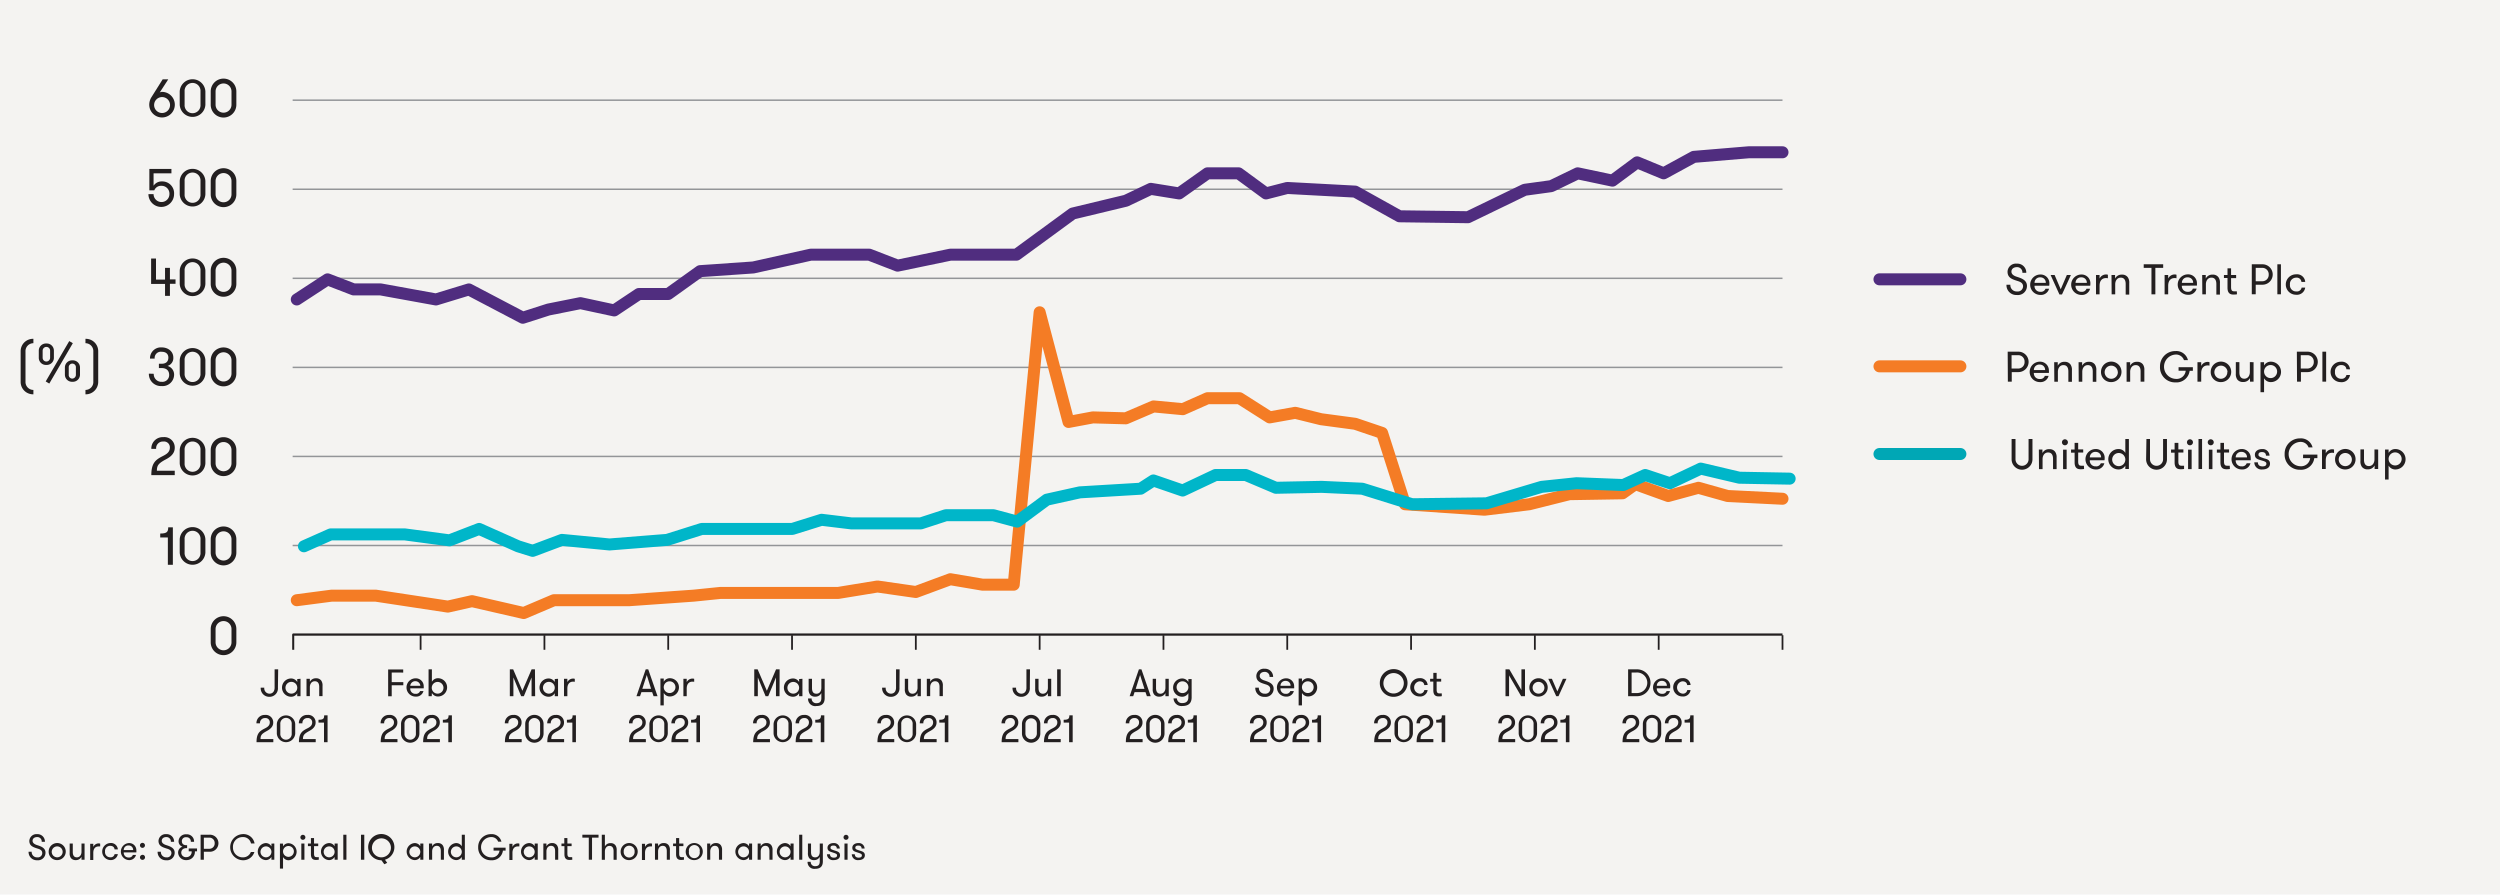<svg xmlns="http://www.w3.org/2000/svg" viewBox="0 0 700 250.46"><defs><style>.cls-1{fill:#f4f3f1;}.cls-10,.cls-11,.cls-2,.cls-3,.cls-4,.cls-5,.cls-7,.cls-8,.cls-9{fill:none;}.cls-2,.cls-4,.cls-5{stroke:#231f20;}.cls-10,.cls-11,.cls-2,.cls-3,.cls-4,.cls-5{stroke-miterlimit:10;}.cls-2{stroke-width:0.63px;}.cls-3{stroke:#939598;stroke-width:0.42px;}.cls-4{stroke-width:0.57px;}.cls-5{stroke-width:0.5px;}.cls-6{fill:#231f20;}.cls-10,.cls-7{stroke:#502d7f;}.cls-10,.cls-11,.cls-7,.cls-8,.cls-9{stroke-linecap:round;stroke-width:3.36px;}.cls-7,.cls-8,.cls-9{stroke-linejoin:round;}.cls-8{stroke:#f47c25;}.cls-9{stroke:#00b6c9;}.cls-11{stroke:#00a7b5;}</style></defs><g id="Layer_2" data-name="Layer 2"><g id="Layer_3" data-name="Layer 3"><rect class="cls-1" width="700" height="250.46"/></g><g id="Layer_4" data-name="Layer 4"><line class="cls-2" x1="81.94" y1="177.68" x2="499.1" y2="177.68"/><line class="cls-3" x1="81.94" y1="152.74" x2="499.1" y2="152.74"/><line class="cls-3" x1="81.94" y1="127.8" x2="499.1" y2="127.8"/><line class="cls-3" x1="81.94" y1="102.87" x2="499.1" y2="102.87"/><line class="cls-3" x1="81.94" y1="77.93" x2="499.1" y2="77.93"/><line class="cls-3" x1="81.94" y1="52.99" x2="499.1" y2="52.99"/><line class="cls-3" x1="81.94" y1="28.05" x2="499.1" y2="28.05"/><line class="cls-4" x1="82.1" y1="177.57" x2="82.1" y2="181.94"/><line class="cls-5" x1="117.77" y1="177.85" x2="117.77" y2="181.94"/><line class="cls-5" x1="187.1" y1="177.85" x2="187.1" y2="181.94"/><line class="cls-5" x1="152.44" y1="177.85" x2="152.44" y2="181.94"/><line class="cls-5" x1="221.77" y1="177.85" x2="221.77" y2="181.94"/><line class="cls-5" x1="291.1" y1="177.85" x2="291.1" y2="181.94"/><line class="cls-5" x1="256.43" y1="177.85" x2="256.43" y2="181.94"/><line class="cls-5" x1="325.77" y1="177.85" x2="325.77" y2="181.94"/><line class="cls-5" x1="395.1" y1="177.85" x2="395.1" y2="181.94"/><line class="cls-5" x1="360.43" y1="177.85" x2="360.43" y2="181.94"/><line class="cls-5" x1="429.76" y1="177.85" x2="429.76" y2="181.94"/><line class="cls-5" x1="499.1" y1="177.85" x2="499.1" y2="181.94"/><line class="cls-5" x1="464.43" y1="177.85" x2="464.43" y2="181.94"/><path class="cls-6" d="M77.82,192.55a2.36,2.36,0,0,1-2.41,2.56A2.39,2.39,0,0,1,73,192.55h1a1.49,1.49,0,0,0,1.46,1.68c.9,0,1.43-.67,1.43-1.68v-5.13h1Z"/><path class="cls-6" d="M84.15,190.06v4.87h-.92v-.84a1.94,1.94,0,0,1-1.71,1,2.56,2.56,0,0,1,0-5.12,2,2,0,0,1,1.71,1v-.84Zm-.92,2.44a1.65,1.65,0,1,0-1.66,1.72A1.65,1.65,0,0,0,83.23,192.5Z"/><path class="cls-6" d="M85.82,190.06h.94v.86a1.82,1.82,0,0,1,1.72-1,1.72,1.72,0,0,1,1.46.64,2.35,2.35,0,0,1,.37,1.49v2.87h-.93v-2.58c0-.91-.32-1.59-1.24-1.59s-1.38.79-1.38,1.66v2.51h-.94Z"/><path class="cls-6" d="M73.94,204.07c.77-.39,1.6-.78,1.6-1.79a1.17,1.17,0,0,0-1.32-1.22,1.35,1.35,0,0,0-1.42,1.47h-1a2.29,2.29,0,0,1,2.41-2.35,2.08,2.08,0,0,1,2.29,2.18c0,1.4-1.38,2.1-2,2.44-1.26.71-1.55,1.12-1.55,2.14h3.58v.88h-4.7C71.82,205.44,72.63,204.76,73.94,204.07Z"/><path class="cls-6" d="M77.51,202.73a2.58,2.58,0,0,1,5.15,0v2.66a2.58,2.58,0,0,1-5.15,0Zm4.17,0a1.6,1.6,0,1,0-3.19,0v2.66a1.6,1.6,0,1,0,3.19,0Z"/><path class="cls-6" d="M85.81,204.07c.78-.39,1.6-.78,1.6-1.79a1.17,1.17,0,0,0-1.32-1.22,1.34,1.34,0,0,0-1.41,1.47h-1a2.28,2.28,0,0,1,2.4-2.35,2.07,2.07,0,0,1,2.29,2.18c0,1.4-1.37,2.1-2,2.44-1.25.71-1.54,1.12-1.54,2.14h3.57v.88H83.7C83.7,205.44,84.5,204.76,85.81,204.07Z"/><path class="cls-6" d="M89.18,201.54c1.35,0,1.6-.34,1.6-1.24h.94v7.52h-1v-5.49H89.18Z"/><path class="cls-6" d="M109.68,188.3V191h3.25v.88h-3.25v3.07h-1v-7.51h4.22v.88Z"/><path class="cls-6" d="M114.87,192.74a1.42,1.42,0,0,0,1.51,1.53,1.19,1.19,0,0,0,1.24-.77h.95a2.1,2.1,0,0,1-2.19,1.55,2.56,2.56,0,0,1,0-5.12,2.2,2.2,0,0,1,2.26,2.2,3.87,3.87,0,0,1,0,.61Zm0-.71h2.83a1.42,1.42,0,0,0-2.83,0Z"/><path class="cls-6" d="M120.89,194.93H120v-7.51h.93v3.48a1.93,1.93,0,0,1,1.7-1,2.56,2.56,0,0,1,0,5.12,1.92,1.92,0,0,1-1.7-1Zm3.28-2.43a1.64,1.64,0,1,0-1.62,1.72A1.64,1.64,0,0,0,124.17,192.5Z"/><path class="cls-6" d="M108.71,204.07c.78-.39,1.6-.78,1.6-1.79a1.17,1.17,0,0,0-1.32-1.22,1.35,1.35,0,0,0-1.42,1.47h-1a2.28,2.28,0,0,1,2.4-2.35,2.07,2.07,0,0,1,2.29,2.18c0,1.4-1.37,2.1-2,2.44-1.26.71-1.55,1.12-1.55,2.14h3.58v.88H106.6C106.6,205.44,107.4,204.76,108.71,204.07Z"/><path class="cls-6" d="M112.29,202.73a2.57,2.57,0,0,1,5.14,0v2.66a2.57,2.57,0,0,1-5.14,0Zm4.16,0a1.6,1.6,0,1,0-3.19,0v2.66a1.6,1.6,0,1,0,3.19,0Z"/><path class="cls-6" d="M120.59,204.07c.77-.39,1.6-.78,1.6-1.79a1.17,1.17,0,0,0-1.32-1.22,1.35,1.35,0,0,0-1.42,1.47h-1a2.29,2.29,0,0,1,2.41-2.35,2.07,2.07,0,0,1,2.28,2.18c0,1.4-1.37,2.1-2,2.44-1.25.71-1.54,1.12-1.54,2.14h3.57v.88h-4.69C118.47,205.44,119.28,204.76,120.59,204.07Z"/><path class="cls-6" d="M124,201.54c1.34,0,1.6-.34,1.6-1.24h.93v7.52h-1v-5.49H124Z"/><path class="cls-6" d="M149.84,194.93h-1v-5.24l-2.16,5.24h-.76l-2.17-5.24v5.24h-1v-7.51h.94l2.58,6,2.58-6h.94Z"/><path class="cls-6" d="M156.25,190.06v4.87h-.92v-.84a1.94,1.94,0,0,1-1.71,1,2.56,2.56,0,0,1,0-5.12,2,2,0,0,1,1.71,1v-.84Zm-.92,2.44a1.65,1.65,0,1,0-1.66,1.72A1.65,1.65,0,0,0,155.33,192.5Z"/><path class="cls-6" d="M160.94,190.92a1.53,1.53,0,0,0-.46-.06c-1.08,0-1.62.77-1.62,1.94v2.13h-.94v-4.87h.94V191a1.79,1.79,0,0,1,1.62-1,1.08,1.08,0,0,1,.46.08Z"/><path class="cls-6" d="M143.48,204.07c.78-.39,1.61-.78,1.61-1.79a1.18,1.18,0,0,0-1.33-1.22,1.34,1.34,0,0,0-1.41,1.47h-1a2.28,2.28,0,0,1,2.4-2.35,2.07,2.07,0,0,1,2.29,2.18c0,1.4-1.37,2.1-2,2.44-1.25.71-1.54,1.12-1.54,2.14h3.57v.88h-4.69C141.37,205.44,142.17,204.76,143.48,204.07Z"/><path class="cls-6" d="M147.06,202.73a2.57,2.57,0,0,1,5.14,0v2.66a2.57,2.57,0,0,1-5.14,0Zm4.17,0a1.6,1.6,0,0,0-1.61-1.68,1.58,1.58,0,0,0-1.58,1.68v2.66a1.59,1.59,0,0,0,1.58,1.68,1.61,1.61,0,0,0,1.61-1.68Z"/><path class="cls-6" d="M155.36,204.07c.77-.39,1.6-.78,1.6-1.79a1.17,1.17,0,0,0-1.32-1.22,1.35,1.35,0,0,0-1.42,1.47h-1a2.29,2.29,0,0,1,2.41-2.35,2.08,2.08,0,0,1,2.29,2.18c0,1.4-1.38,2.1-2,2.44-1.26.71-1.55,1.12-1.55,2.14h3.58v.88h-4.7C153.24,205.44,154.05,204.76,155.36,204.07Z"/><path class="cls-6" d="M158.73,201.54c1.34,0,1.6-.34,1.6-1.24h.93v7.52h-1v-5.49h-1.52Z"/><path class="cls-6" d="M183,194.93l-.4-1.14h-3l-.39,1.14h-1l2.59-7.51h.71l2.6,7.51ZM181.09,189l-1.24,3.87h2.45Z"/><path class="cls-6" d="M185.85,190.9a1.93,1.93,0,0,1,1.7-1,2.56,2.56,0,0,1,0,5.12,1.92,1.92,0,0,1-1.7-1v3.49h-.93v-7.52h.93Zm0,1.6a1.64,1.64,0,1,0,1.66-1.73A1.64,1.64,0,0,0,185.85,192.5Z"/><path class="cls-6" d="M194.37,190.92a1.6,1.6,0,0,0-.47-.06c-1.08,0-1.62.77-1.62,1.94v2.13h-.93v-4.87h.93V191a1.8,1.8,0,0,1,1.62-1,1.1,1.1,0,0,1,.47.08Z"/><path class="cls-6" d="M178.26,204.07c.77-.39,1.6-.78,1.6-1.79a1.17,1.17,0,0,0-1.32-1.22,1.35,1.35,0,0,0-1.42,1.47h-1a2.29,2.29,0,0,1,2.41-2.35,2.07,2.07,0,0,1,2.28,2.18c0,1.4-1.37,2.1-2,2.44-1.25.71-1.54,1.12-1.54,2.14h3.57v.88h-4.69C176.14,205.44,177,204.76,178.26,204.07Z"/><path class="cls-6" d="M181.83,202.73a2.58,2.58,0,0,1,5.15,0v2.66a2.58,2.58,0,0,1-5.15,0Zm4.17,0a1.6,1.6,0,0,0-1.61-1.68,1.58,1.58,0,0,0-1.58,1.68v2.66a1.59,1.59,0,0,0,1.58,1.68,1.61,1.61,0,0,0,1.61-1.68Z"/><path class="cls-6" d="M190.13,204.07c.77-.39,1.6-.78,1.6-1.79a1.17,1.17,0,0,0-1.32-1.22,1.35,1.35,0,0,0-1.42,1.47h-1a2.29,2.29,0,0,1,2.41-2.35,2.08,2.08,0,0,1,2.29,2.18c0,1.4-1.38,2.1-2,2.44-1.26.71-1.55,1.12-1.55,2.14h3.58v.88H188C188,205.44,188.82,204.76,190.13,204.07Z"/><path class="cls-6" d="M193.5,201.54c1.34,0,1.6-.34,1.6-1.24H196v7.52h-1v-5.49H193.5Z"/><path class="cls-6" d="M218.27,194.93h-1v-5.24l-2.16,5.24h-.75l-2.17-5.24v5.24h-1v-7.51h.95l2.58,6,2.57-6h1Z"/><path class="cls-6" d="M224.68,190.06v4.87h-.93v-.84a1.92,1.92,0,0,1-1.7,1,2.56,2.56,0,0,1,0-5.12,1.93,1.93,0,0,1,1.7,1v-.84Zm-.93,2.44a1.64,1.64,0,1,0-1.65,1.72A1.64,1.64,0,0,0,223.75,192.5Z"/><path class="cls-6" d="M226.26,195.57h1a1.25,1.25,0,0,0,1.35,1.32c.84,0,1.37-.33,1.37-1.45v-1.38a1.79,1.79,0,0,1-1.71,1,1.71,1.71,0,0,1-1.48-.62,2.42,2.42,0,0,1-.37-1.53v-2.84h.94v2.55c0,.95.28,1.62,1.24,1.62s1.38-.79,1.38-1.67v-2.5h.93v5.38c0,1.56-.81,2.24-2.32,2.24A2,2,0,0,1,226.26,195.57Z"/><path class="cls-6" d="M213,204.07c.77-.39,1.6-.78,1.6-1.79a1.17,1.17,0,0,0-1.32-1.22,1.35,1.35,0,0,0-1.42,1.47h-1a2.29,2.29,0,0,1,2.41-2.35,2.08,2.08,0,0,1,2.29,2.18c0,1.4-1.38,2.1-2,2.44-1.26.71-1.55,1.12-1.55,2.14h3.58v.88h-4.7C210.91,205.44,211.72,204.76,213,204.07Z"/><path class="cls-6" d="M216.6,202.73a2.58,2.58,0,0,1,5.15,0v2.66a2.58,2.58,0,0,1-5.15,0Zm4.17,0a1.6,1.6,0,1,0-3.19,0v2.66a1.6,1.6,0,1,0,3.19,0Z"/><path class="cls-6" d="M224.9,204.07c.78-.39,1.6-.78,1.6-1.79a1.17,1.17,0,0,0-1.32-1.22,1.35,1.35,0,0,0-1.42,1.47h-1a2.28,2.28,0,0,1,2.4-2.35,2.08,2.08,0,0,1,2.29,2.18c0,1.4-1.37,2.1-2,2.44-1.26.71-1.55,1.12-1.55,2.14h3.58v.88h-4.69C222.79,205.44,223.59,204.76,224.9,204.07Z"/><path class="cls-6" d="M228.27,201.54c1.34,0,1.6-.34,1.6-1.24h.94v7.52h-1v-5.49h-1.53Z"/><path class="cls-6" d="M251.85,192.55a2.35,2.35,0,0,1-2.41,2.56,2.39,2.39,0,0,1-2.44-2.56h1a1.49,1.49,0,0,0,1.46,1.68c.91,0,1.43-.67,1.43-1.68v-5.13h1Z"/><path class="cls-6" d="M257.84,190.06v4.87h-.93v-.87a1.83,1.83,0,0,1-1.72,1,1.72,1.72,0,0,1-1.47-.63,2.35,2.35,0,0,1-.37-1.48v-2.88h.93v2.58c0,.9.33,1.59,1.23,1.59s1.4-.79,1.4-1.67v-2.5Z"/><path class="cls-6" d="M259.51,190.06h.94v.86a1.82,1.82,0,0,1,1.72-1,1.72,1.72,0,0,1,1.46.64,2.35,2.35,0,0,1,.37,1.49v2.87h-.93v-2.58c0-.91-.32-1.59-1.24-1.59s-1.38.79-1.38,1.66v2.51h-.94Z"/><path class="cls-6" d="M247.8,204.07c.77-.39,1.6-.78,1.6-1.79a1.17,1.17,0,0,0-1.32-1.22,1.35,1.35,0,0,0-1.42,1.47h-1a2.29,2.29,0,0,1,2.41-2.35,2.08,2.08,0,0,1,2.29,2.18c0,1.4-1.38,2.1-2,2.44-1.26.71-1.55,1.12-1.55,2.14h3.58v.88h-4.7C245.68,205.44,246.49,204.76,247.8,204.07Z"/><path class="cls-6" d="M251.37,202.73a2.58,2.58,0,0,1,5.15,0v2.66a2.58,2.58,0,0,1-5.15,0Zm4.17,0a1.6,1.6,0,1,0-3.19,0v2.66a1.6,1.6,0,1,0,3.19,0Z"/><path class="cls-6" d="M259.67,204.07c.78-.39,1.6-.78,1.6-1.79a1.17,1.17,0,0,0-1.32-1.22,1.34,1.34,0,0,0-1.41,1.47h-1a2.28,2.28,0,0,1,2.4-2.35,2.07,2.07,0,0,1,2.29,2.18c0,1.4-1.37,2.1-2,2.44-1.25.71-1.54,1.12-1.54,2.14h3.57v.88h-4.69C257.56,205.44,258.36,204.76,259.67,204.07Z"/><path class="cls-6" d="M263,201.54c1.35,0,1.61-.34,1.61-1.24h.93v7.52h-1v-5.49H263Z"/><path class="cls-6" d="M288.35,192.55a2.35,2.35,0,0,1-2.41,2.56,2.38,2.38,0,0,1-2.43-2.56h1a1.49,1.49,0,0,0,1.46,1.68c.91,0,1.43-.67,1.43-1.68v-5.13h1Z"/><path class="cls-6" d="M294.34,190.06v4.87h-.93v-.87a1.83,1.83,0,0,1-1.72,1,1.72,1.72,0,0,1-1.47-.63,2.35,2.35,0,0,1-.37-1.48v-2.88h.94v2.58c0,.9.32,1.59,1.22,1.59s1.4-.79,1.4-1.67v-2.5Z"/><path class="cls-6" d="M296,187.42H297v7.51H296Z"/><path class="cls-6" d="M282.57,204.07c.78-.39,1.6-.78,1.6-1.79a1.17,1.17,0,0,0-1.32-1.22,1.35,1.35,0,0,0-1.42,1.47h-1a2.28,2.28,0,0,1,2.4-2.35,2.07,2.07,0,0,1,2.29,2.18c0,1.4-1.37,2.1-2,2.44-1.26.71-1.55,1.12-1.55,2.14h3.58v.88h-4.69C280.46,205.44,281.26,204.76,282.57,204.07Z"/><path class="cls-6" d="M286.15,202.73a2.57,2.57,0,0,1,5.14,0v2.66a2.57,2.57,0,0,1-5.14,0Zm4.17,0a1.6,1.6,0,1,0-3.2,0v2.66a1.6,1.6,0,1,0,3.2,0Z"/><path class="cls-6" d="M294.45,204.07c.77-.39,1.6-.78,1.6-1.79a1.17,1.17,0,0,0-1.32-1.22,1.35,1.35,0,0,0-1.42,1.47h-1a2.29,2.29,0,0,1,2.41-2.35,2.07,2.07,0,0,1,2.28,2.18c0,1.4-1.37,2.1-2,2.44-1.25.71-1.54,1.12-1.54,2.14H297v.88h-4.69C292.33,205.44,293.14,204.76,294.45,204.07Z"/><path class="cls-6" d="M297.82,201.54c1.34,0,1.6-.34,1.6-1.24h.93v7.52h-1v-5.49h-1.52Z"/><path class="cls-6" d="M321.13,194.93l-.4-1.14h-3.05l-.38,1.14h-1l2.59-7.51h.71l2.6,7.51ZM319.22,189,318,192.89h2.45Z"/><path class="cls-6" d="M327.25,190.06v4.87h-.93v-.87a1.83,1.83,0,0,1-1.72,1,1.72,1.72,0,0,1-1.47-.63,2.35,2.35,0,0,1-.37-1.48v-2.88h.93v2.58c0,.9.33,1.59,1.23,1.59s1.4-.79,1.4-1.67v-2.5Z"/><path class="cls-6" d="M333.66,195.25c0,1.74-1,2.43-2.6,2.43a2.22,2.22,0,0,1-2.47-2.12h.94a1.38,1.38,0,0,0,1.53,1.3c1,0,1.68-.46,1.68-1.61v-1.16a2,2,0,0,1-1.71,1,2.56,2.56,0,0,1,0-5.12,2,2,0,0,1,1.71,1v-.84h.92Zm-4.21-2.75a1.65,1.65,0,1,0,1.63-1.73A1.63,1.63,0,0,0,329.45,192.5Z"/><path class="cls-6" d="M317.34,204.07c.78-.39,1.6-.78,1.6-1.79a1.17,1.17,0,0,0-1.32-1.22,1.34,1.34,0,0,0-1.41,1.47h-1a2.28,2.28,0,0,1,2.4-2.35,2.07,2.07,0,0,1,2.29,2.18c0,1.4-1.37,2.1-2,2.44-1.25.71-1.54,1.12-1.54,2.14h3.57v.88h-4.69C315.23,205.44,316,204.76,317.34,204.07Z"/><path class="cls-6" d="M320.92,202.73a2.57,2.57,0,0,1,5.14,0v2.66a2.57,2.57,0,0,1-5.14,0Zm4.17,0a1.6,1.6,0,0,0-1.61-1.68,1.58,1.58,0,0,0-1.58,1.68v2.66a1.59,1.59,0,0,0,1.58,1.68,1.61,1.61,0,0,0,1.61-1.68Z"/><path class="cls-6" d="M329.22,204.07c.77-.39,1.6-.78,1.6-1.79a1.17,1.17,0,0,0-1.32-1.22,1.35,1.35,0,0,0-1.42,1.47h-1a2.29,2.29,0,0,1,2.41-2.35,2.08,2.08,0,0,1,2.29,2.18c0,1.4-1.38,2.1-2,2.44-1.26.71-1.55,1.12-1.55,2.14h3.58v.88h-4.7C327.1,205.44,327.91,204.76,329.22,204.07Z"/><path class="cls-6" d="M332.59,201.54c1.34,0,1.6-.34,1.6-1.24h.93v7.52h-1v-5.49h-1.52Z"/><path class="cls-6" d="M352.48,192.54a1.59,1.59,0,0,0,1.69,1.69,1.33,1.33,0,0,0,1.5-1.28c0-.92-.78-1.17-1.43-1.37-1.36-.43-2.47-.8-2.47-2.33a2.1,2.1,0,0,1,2.34-2,2.24,2.24,0,0,1,2.36,2.3h-1a1.3,1.3,0,0,0-1.36-1.42c-.83,0-1.39.43-1.39,1.13s.68,1.09,1.4,1.3c1.16.38,2.5.83,2.5,2.29a2.27,2.27,0,0,1-2.54,2.27,2.47,2.47,0,0,1-2.6-2.57Z"/><path class="cls-6" d="M358.53,192.74a1.42,1.42,0,0,0,1.52,1.53,1.18,1.18,0,0,0,1.23-.77h1a2.08,2.08,0,0,1-2.18,1.55,2.56,2.56,0,0,1,0-5.12,2.2,2.2,0,0,1,2.26,2.2,3.87,3.87,0,0,1,0,.61Zm0-.71h2.83a1.32,1.32,0,0,0-1.38-1.38A1.34,1.34,0,0,0,358.54,192Z"/><path class="cls-6" d="M364.55,190.9a1.94,1.94,0,0,1,1.7-1,2.56,2.56,0,0,1,0,5.12,1.93,1.93,0,0,1-1.7-1v3.49h-.93v-7.52h.93Zm0,1.6a1.64,1.64,0,1,0,1.66-1.73A1.64,1.64,0,0,0,364.55,192.5Z"/><path class="cls-6" d="M352.12,204.07c.77-.39,1.6-.78,1.6-1.79a1.17,1.17,0,0,0-1.32-1.22,1.35,1.35,0,0,0-1.42,1.47h-1a2.29,2.29,0,0,1,2.41-2.35,2.07,2.07,0,0,1,2.28,2.18c0,1.4-1.37,2.1-2,2.44-1.25.71-1.54,1.12-1.54,2.14h3.57v.88H350C350,205.44,350.81,204.76,352.12,204.07Z"/><path class="cls-6" d="M355.69,202.73a2.58,2.58,0,0,1,5.15,0v2.66a2.58,2.58,0,0,1-5.15,0Zm4.17,0a1.6,1.6,0,0,0-1.61-1.68,1.58,1.58,0,0,0-1.58,1.68v2.66a1.59,1.59,0,0,0,1.58,1.68,1.61,1.61,0,0,0,1.61-1.68Z"/><path class="cls-6" d="M364,204.07c.77-.39,1.6-.78,1.6-1.79a1.17,1.17,0,0,0-1.32-1.22,1.35,1.35,0,0,0-1.42,1.47h-1a2.29,2.29,0,0,1,2.41-2.35,2.08,2.08,0,0,1,2.29,2.18c0,1.4-1.38,2.1-2,2.44-1.26.71-1.55,1.12-1.55,2.14h3.58v.88h-4.7C361.87,205.44,362.68,204.76,364,204.07Z"/><path class="cls-6" d="M367.36,201.54c1.34,0,1.6-.34,1.6-1.24h.94v7.52h-1v-5.49h-1.53Z"/><path class="cls-6" d="M386.35,191.18a3.88,3.88,0,1,1,3.88,3.93A3.81,3.81,0,0,1,386.35,191.18Zm6.72,0a2.86,2.86,0,1,0-2.84,3A2.9,2.9,0,0,0,393.07,191.18Z"/><path class="cls-6" d="M398.8,191.83c-.08-.6-.44-1.06-1.36-1.06a1.74,1.74,0,0,0,.06,3.45,1.19,1.19,0,0,0,1.31-1h.93a2.09,2.09,0,0,1-2.31,1.79,2.56,2.56,0,0,1,0-5.12,2.07,2.07,0,0,1,2.31,1.9Z"/><path class="cls-6" d="M403.7,194.93a4.54,4.54,0,0,1-.84.07c-.6,0-1.53-.11-1.53-1.71v-2.45h-.9v-.78h.9v-1.65h.93v1.65h1.27v.78h-1.27v2.25c0,.94.34,1.06.81,1.06a5.73,5.73,0,0,0,.63,0Z"/><path class="cls-6" d="M386.89,204.07c.77-.39,1.6-.78,1.6-1.79a1.17,1.17,0,0,0-1.32-1.22,1.35,1.35,0,0,0-1.42,1.47h-1a2.29,2.29,0,0,1,2.41-2.35,2.08,2.08,0,0,1,2.29,2.18c0,1.4-1.38,2.1-2,2.44-1.26.71-1.55,1.12-1.55,2.14h3.58v.88h-4.7C384.77,205.44,385.58,204.76,386.89,204.07Z"/><path class="cls-6" d="M390.46,202.73a2.58,2.58,0,0,1,5.15,0v2.66a2.58,2.58,0,0,1-5.15,0Zm4.17,0a1.6,1.6,0,1,0-3.19,0v2.66a1.6,1.6,0,1,0,3.19,0Z"/><path class="cls-6" d="M398.76,204.07c.78-.39,1.6-.78,1.6-1.79a1.17,1.17,0,0,0-1.32-1.22,1.35,1.35,0,0,0-1.42,1.47h-1a2.28,2.28,0,0,1,2.4-2.35,2.07,2.07,0,0,1,2.29,2.18c0,1.4-1.37,2.1-2,2.44-1.26.71-1.55,1.12-1.55,2.14h3.58v.88h-4.69C396.65,205.44,397.45,204.76,398.76,204.07Z"/><path class="cls-6" d="M402.13,201.54c1.35,0,1.6-.34,1.6-1.24h.94v7.52h-1v-5.49h-1.53Z"/><path class="cls-6" d="M426,193.23v-5.81h1v7.51h-1.08l-3.38-5.81v5.81h-1v-7.51h1.08Z"/><path class="cls-6" d="M428.22,192.5a2.57,2.57,0,1,1,2.56,2.55A2.5,2.5,0,0,1,428.22,192.5Zm4.21,0a1.65,1.65,0,1,0-1.65,1.72A1.64,1.64,0,0,0,432.43,192.5Z"/><path class="cls-6" d="M434.53,190.06l1.53,3.54,1.55-3.54h1l-2.23,4.87h-.64l-2.22-4.87Z"/><path class="cls-6" d="M421.66,204.07c.77-.39,1.6-.78,1.6-1.79a1.17,1.17,0,0,0-1.32-1.22,1.35,1.35,0,0,0-1.42,1.47h-1a2.29,2.29,0,0,1,2.41-2.35,2.08,2.08,0,0,1,2.29,2.18c0,1.4-1.38,2.1-2,2.44-1.26.71-1.55,1.12-1.55,2.14h3.58v.88h-4.7C419.54,205.44,420.35,204.76,421.66,204.07Z"/><path class="cls-6" d="M425.23,202.73a2.58,2.58,0,0,1,5.15,0v2.66a2.58,2.58,0,0,1-5.15,0Zm4.17,0a1.6,1.6,0,1,0-3.19,0v2.66a1.6,1.6,0,1,0,3.19,0Z"/><path class="cls-6" d="M433.53,204.07c.78-.39,1.61-.78,1.61-1.79a1.18,1.18,0,0,0-1.33-1.22,1.34,1.34,0,0,0-1.41,1.47h-1a2.28,2.28,0,0,1,2.4-2.35,2.07,2.07,0,0,1,2.29,2.18c0,1.4-1.37,2.1-2,2.44-1.25.71-1.54,1.12-1.54,2.14h3.57v.88h-4.69C431.42,205.44,432.22,204.76,433.53,204.07Z"/><path class="cls-6" d="M436.9,201.54c1.35,0,1.61-.34,1.61-1.24h.93v7.52h-1v-5.49H436.9Z"/><path class="cls-6" d="M458.19,187.42a3.76,3.76,0,1,1,0,7.51h-2.32v-7.51Zm-1.34.88v5.75h1.34a2.88,2.88,0,1,0,0-5.75Z"/><path class="cls-6" d="M463.9,192.74a1.42,1.42,0,0,0,1.51,1.53,1.19,1.19,0,0,0,1.24-.77h.94a2.08,2.08,0,0,1-2.18,1.55,2.56,2.56,0,0,1,0-5.12,2.2,2.2,0,0,1,2.26,2.2,3.11,3.11,0,0,1-.05.61Zm0-.71h2.82a1.31,1.31,0,0,0-1.37-1.38A1.34,1.34,0,0,0,463.91,192Z"/><path class="cls-6" d="M472.41,191.83c-.07-.6-.44-1.06-1.35-1.06a1.74,1.74,0,0,0,.05,3.45,1.2,1.2,0,0,0,1.32-1h.93a2.09,2.09,0,0,1-2.31,1.79,2.56,2.56,0,0,1,0-5.12,2.07,2.07,0,0,1,2.31,1.9Z"/><path class="cls-6" d="M456.43,204.07c.78-.39,1.6-.78,1.6-1.79a1.17,1.17,0,0,0-1.32-1.22,1.35,1.35,0,0,0-1.42,1.47h-1a2.28,2.28,0,0,1,2.4-2.35,2.07,2.07,0,0,1,2.29,2.18c0,1.4-1.37,2.1-2,2.44-1.26.71-1.55,1.12-1.55,2.14H459v.88h-4.69C454.32,205.44,455.12,204.76,456.43,204.07Z"/><path class="cls-6" d="M460,202.73a2.57,2.57,0,0,1,5.14,0v2.66a2.57,2.57,0,0,1-5.14,0Zm4.16,0a1.6,1.6,0,1,0-3.19,0v2.66a1.6,1.6,0,1,0,3.19,0Z"/><path class="cls-6" d="M468.31,204.07c.77-.39,1.6-.78,1.6-1.79a1.17,1.17,0,0,0-1.32-1.22,1.35,1.35,0,0,0-1.42,1.47h-1a2.29,2.29,0,0,1,2.41-2.35,2.07,2.07,0,0,1,2.28,2.18c0,1.4-1.37,2.1-2,2.44-1.25.71-1.54,1.12-1.54,2.14h3.57v.88h-4.69C466.19,205.44,467,204.76,468.31,204.07Z"/><path class="cls-6" d="M471.68,201.54c1.34,0,1.6-.34,1.6-1.24h.93v7.52h-1v-5.49h-1.52Z"/><polyline class="cls-7" points="83.1 83.85 91.72 78.22 99.03 81.04 106.6 81.04 122.07 83.85 131.28 81.04 146.39 88.97 153.55 86.67 162.51 84.88 171.98 86.92 178.89 82.32 187.1 82.32 196.03 75.92 210.91 74.89 227.01 71.31 243.4 71.31 251.33 74.38 266.1 71.31 284.6 71.31 300.35 59.79 315.23 56.21 322.23 52.88 330.16 54.16 338.1 48.53 346.8 48.53 354.48 54.16 360.43 52.63 379.44 53.65 391.85 60.56 411.05 60.82 426.92 53.14 434.34 52.12 441.76 48.53 451.49 50.58 458.4 45.46 465.82 48.53 474.27 43.92 489.63 42.64 499.1 42.64"/><polyline class="cls-8" points="83.1 168.06 92.89 166.78 105.18 166.78 125.4 169.85 132.16 168.32 146.64 171.65 155.09 168.06 176.14 168.06 194.25 166.78 201.7 166.02 221.03 166.02 234.69 166.02 245.69 164.22 256.43 165.76 266.1 162.18 275.12 163.71 283.84 163.71 291.1 87.44 299.19 118.15 306.02 116.87 315.23 117.13 323 113.8 331.19 114.57 338.1 111.5 347.06 111.5 355.5 116.87 362.67 115.59 369.9 117.38 379.44 118.66 386.99 121.22 393.39 141.19 415.65 142.72 428.2 141.19 439.44 138.37 454.32 138.12 457.89 135.56 467.1 138.88 475.55 136.58 483.74 138.88 499.1 139.65"/><path class="cls-6" d="M9.35,96.1a2.21,2.21,0,0,0-2.21,2.34v8.4a2.22,2.22,0,0,0,2.21,2.34v1.23a3.48,3.48,0,0,1-3.57-3.57v-8.4a3.47,3.47,0,0,1,3.57-3.57Z"/><path class="cls-6" d="M10.86,100.18v-2a2,2,0,0,1,2.12-2,2,2,0,0,1,2.11,2v2a2,2,0,0,1-2.11,2A2,2,0,0,1,10.86,100.18Zm3.17-2a1,1,0,1,0-2.09,0v2a1,1,0,1,0,2.09,0Zm-1.23,8.62,1,.6L20.39,96.1l-1-.6Zm9.6-3.9a2,2,0,0,0-2.12-2,2,2,0,0,0-2.11,2v2a2,2,0,0,0,2.11,2,2,2,0,0,0,2.12-2Zm-3.15,2v-2a1,1,0,0,1,1-1.09,1,1,0,0,1,1,1.09v2a1.06,1.06,0,0,1-1,1.11A1,1,0,0,1,19.25,104.89Z"/><path class="cls-6" d="M23.93,94.87a3.47,3.47,0,0,1,3.57,3.57v8.4a3.48,3.48,0,0,1-3.57,3.57v-1.23a2.21,2.21,0,0,0,2.2-2.34v-8.4a2.21,2.21,0,0,0-2.2-2.34Z"/><polyline class="cls-9" points="85.1 152.96 92.59 149.63 113.32 149.63 125.86 151.3 134.16 148.1 145.06 152.96 149.15 154.24 157.34 151.17 170.66 152.45 186.78 151.17 196.51 148.1 221.85 148.1 230.04 145.54 238.47 146.56 257.8 146.56 264.85 144.26 278.16 144.26 284.81 146.05 293.1 139.91 302.35 137.86 319.37 136.84 322.95 134.53 331.14 137.35 340.36 133 348.8 133 357.25 136.58 370.05 136.32 381.44 136.84 395.39 141.19 416.21 140.93 431.66 136.32 441.44 135.3 454.51 135.81 460.65 133 467.57 135.3 476.21 131.21 487.02 133.76 501.1 134.02"/><path class="cls-6" d="M562.9,79.73a1.77,1.77,0,0,0,1.89,1.88,1.48,1.48,0,0,0,1.67-1.42c0-1-.86-1.31-1.6-1.53-1.51-.48-2.75-.9-2.75-2.6a2.35,2.35,0,0,1,2.61-2.24,2.5,2.5,0,0,1,2.64,2.57h-1.09a1.47,1.47,0,0,0-1.53-1.59c-.92,0-1.54.48-1.54,1.26s.75,1.21,1.56,1.45c1.29.42,2.79.93,2.79,2.56a2.54,2.54,0,0,1-2.84,2.53,2.75,2.75,0,0,1-2.9-2.87Z"/><path class="cls-6" d="M569.67,80a1.58,1.58,0,0,0,1.69,1.7,1.32,1.32,0,0,0,1.38-.86h1a2.33,2.33,0,0,1-2.43,1.74,2.86,2.86,0,0,1,0-5.72,2.45,2.45,0,0,1,2.52,2.46,3.88,3.88,0,0,1-.05.68Zm0-.79h3.15a1.47,1.47,0,0,0-1.53-1.55A1.49,1.49,0,0,0,569.68,79.17Z"/><path class="cls-6" d="M575.29,77l1.71,4,1.72-4h1.13l-2.49,5.45h-.72L574.17,77Z"/><path class="cls-6" d="M581.15,80a1.58,1.58,0,0,0,1.69,1.7,1.31,1.31,0,0,0,1.38-.86h1a2.31,2.31,0,0,1-2.43,1.74,2.86,2.86,0,0,1,0-5.72,2.45,2.45,0,0,1,2.52,2.46,3.88,3.88,0,0,1-.05.68Zm0-.79h3.16a1.47,1.47,0,0,0-1.54-1.55A1.5,1.5,0,0,0,581.16,79.17Z"/><path class="cls-6" d="M590.21,77.92a2,2,0,0,0-.52-.06c-1.21,0-1.81.85-1.81,2.16v2.39h-1V77h1V78a2,2,0,0,1,1.81-1.15,1.35,1.35,0,0,1,.52.08Z"/><path class="cls-6" d="M591.22,77h1v1a2,2,0,0,1,1.92-1.1,1.87,1.87,0,0,1,1.63.72,2.56,2.56,0,0,1,.42,1.65v3.22h-1V79.52c0-1-.36-1.78-1.38-1.78s-1.55.89-1.55,1.86v2.81h-1Z"/><path class="cls-6" d="M602.41,75h-2.17V74h5.45v1H603.5v7.42h-1.09Z"/><path class="cls-6" d="M609.42,77.92a2,2,0,0,0-.52-.06c-1.21,0-1.81.85-1.81,2.16v2.39h-1V77h1V78a2,2,0,0,1,1.81-1.15,1.35,1.35,0,0,1,.52.08Z"/><path class="cls-6" d="M610.92,80a1.58,1.58,0,0,0,1.69,1.7A1.31,1.31,0,0,0,614,80.8h1.06a2.33,2.33,0,0,1-2.44,1.74,2.86,2.86,0,0,1,0-5.72,2.45,2.45,0,0,1,2.52,2.46,4.84,4.84,0,0,1,0,.68Zm0-.79h3.16a1.47,1.47,0,0,0-1.54-1.55A1.5,1.5,0,0,0,610.93,79.17Z"/><path class="cls-6" d="M616.61,77h1v1a2,2,0,0,1,1.92-1.1,1.87,1.87,0,0,1,1.63.72,2.56,2.56,0,0,1,.42,1.65v3.22h-1V79.52c0-1-.36-1.78-1.38-1.78s-1.55.89-1.55,1.86v2.81h-1Z"/><path class="cls-6" d="M626.35,82.41a7.12,7.12,0,0,1-.94.07c-.67,0-1.71-.12-1.71-1.91V77.84h-1V77h1V75.13h1V77h1.42v.88h-1.42v2.5c0,1.06.37,1.19.9,1.19a4.93,4.93,0,0,0,.71,0Z"/><path class="cls-6" d="M630.5,74h3a2.86,2.86,0,1,1,0,5.72H631.6v2.68h-1.1Zm4.74,2.85A1.78,1.78,0,0,0,633.45,75H631.6v3.75h1.85A1.78,1.78,0,0,0,635.24,76.86Z"/><path class="cls-6" d="M637.66,74h1v8.4h-1Z"/><path class="cls-6" d="M644.4,78.94a1.31,1.31,0,0,0-1.51-1.19,1.73,1.73,0,0,0-1.7,1.93A1.72,1.72,0,0,0,643,81.6a1.32,1.32,0,0,0,1.46-1.07h1a2.34,2.34,0,0,1-2.58,2,2.86,2.86,0,0,1,0-5.72,2.3,2.3,0,0,1,2.58,2.12Z"/><path class="cls-6" d="M562.15,98.47h3a2.86,2.86,0,1,1,0,5.72h-1.86v2.67h-1.09Zm4.73,2.85a1.77,1.77,0,0,0-1.78-1.87h-1.86v3.74h1.86A1.77,1.77,0,0,0,566.88,101.32Z"/><path class="cls-6" d="M569.48,104.42a1.58,1.58,0,0,0,1.69,1.7,1.32,1.32,0,0,0,1.38-.87h1.05a2.31,2.31,0,0,1-2.43,1.74,2.86,2.86,0,0,1,0-5.72,2.45,2.45,0,0,1,2.52,2.46,3.92,3.92,0,0,1,0,.69Zm0-.8h3.15a1.47,1.47,0,0,0-1.53-1.54A1.49,1.49,0,0,0,569.49,103.62Z"/><path class="cls-6" d="M575.17,101.42h1v1a2,2,0,0,1,1.92-1.11,1.91,1.91,0,0,1,1.63.72,2.61,2.61,0,0,1,.42,1.66v3.21h-1V104c0-1-.36-1.77-1.38-1.77s-1.55.88-1.55,1.86v2.8h-1Z"/><path class="cls-6" d="M582,101.42h1v1a2,2,0,0,1,1.92-1.11,1.91,1.91,0,0,1,1.63.72,2.61,2.61,0,0,1,.42,1.66v3.21h-1V104c0-1-.36-1.77-1.38-1.77s-1.55.88-1.55,1.86v2.8h-1Z"/><path class="cls-6" d="M588.28,104.14a2.87,2.87,0,1,1,2.86,2.85A2.79,2.79,0,0,1,588.28,104.14Zm4.7,0a1.84,1.84,0,1,0-1.84,1.92A1.84,1.84,0,0,0,593,104.14Z"/><path class="cls-6" d="M595.44,101.42h1v1a2,2,0,0,1,1.92-1.11A1.92,1.92,0,0,1,600,102a2.61,2.61,0,0,1,.42,1.66v3.21h-1.05V104c0-1-.35-1.77-1.37-1.77s-1.55.88-1.55,1.86v2.8h-1Z"/><path class="cls-6" d="M610,102.82h4v1h-.9a3.72,3.72,0,0,1-4,3.25,4.2,4.2,0,0,1-4.3-4.39,4.25,4.25,0,0,1,4.3-4.38,3.34,3.34,0,0,1,3.52,2.53h-1.11a2.34,2.34,0,0,0-2.41-1.55,3.41,3.41,0,0,0,.13,6.81A2.55,2.55,0,0,0,612,103.8h-2Z"/><path class="cls-6" d="M618.66,102.38a1.86,1.86,0,0,0-.51-.06c-1.21,0-1.81.85-1.81,2.16v2.38h-1.05v-5.44h1.05v1.06a2,2,0,0,1,1.81-1.15,1.29,1.29,0,0,1,.51.09Z"/><path class="cls-6" d="M619,104.14a2.87,2.87,0,1,1,2.86,2.85A2.79,2.79,0,0,1,619,104.14Zm4.7,0a1.84,1.84,0,1,0-1.84,1.92A1.83,1.83,0,0,0,623.65,104.14Z"/><path class="cls-6" d="M631,101.42v5.44h-1v-1a2.05,2.05,0,0,1-1.92,1.1,1.93,1.93,0,0,1-1.64-.7,2.63,2.63,0,0,1-.41-1.66v-3.21h1v2.88c0,1,.36,1.77,1.37,1.77s1.56-.87,1.56-1.86v-2.79Z"/><path class="cls-6" d="M633.94,102.35a2.14,2.14,0,0,1,1.89-1.08,2.86,2.86,0,0,1,0,5.72,2.14,2.14,0,0,1-1.89-1.08v3.9h-1v-8.39h1Zm0,1.79a1.83,1.83,0,1,0,1.85-1.93A1.83,1.83,0,0,0,633.94,104.14Z"/><path class="cls-6" d="M643.12,98.47h3a2.86,2.86,0,1,1,0,5.72h-1.86v2.67h-1.09Zm4.74,2.85a1.78,1.78,0,0,0-1.79-1.87h-1.86v3.74h1.86A1.78,1.78,0,0,0,647.86,101.32Z"/><path class="cls-6" d="M650.27,98.47h1.05v8.39h-1.05Z"/><path class="cls-6" d="M657,103.4c-.08-.68-.49-1.19-1.51-1.19a1.73,1.73,0,0,0-1.69,1.93,1.71,1.71,0,0,0,1.75,1.92A1.33,1.33,0,0,0,657,105h1a2.34,2.34,0,0,1-2.58,2,2.86,2.86,0,0,1,0-5.72,2.32,2.32,0,0,1,2.58,2.13Z"/><line class="cls-10" x1="526.25" y1="78.21" x2="548.91" y2="78.21"/><line class="cls-8" x1="526.25" y1="102.58" x2="548.91" y2="102.58"/><path class="cls-6" d="M563.25,122.92h1.09v5.68a1.83,1.83,0,1,0,3.66,0v-5.68h1.09v5.68a2.92,2.92,0,0,1-5.84,0Z"/><path class="cls-6" d="M570.88,125.87h1v1a2,2,0,0,1,1.92-1.1,1.87,1.87,0,0,1,1.63.72,2.61,2.61,0,0,1,.42,1.66v3.21h-1v-2.89c0-1-.36-1.78-1.38-1.78s-1.55.89-1.55,1.86v2.81h-1Z"/><path class="cls-6" d="M578.17,123a.85.85,0,0,1,.85.85.84.84,0,0,1-.85.83.83.83,0,0,1-.82-.83A.84.84,0,0,1,578.17,123Zm-.51,2.91h1v5.45h-1Z"/><path class="cls-6" d="M583.54,131.32a5.83,5.83,0,0,1-.94.07c-.67,0-1.71-.12-1.71-1.91v-2.73h-1v-.88h1V124h1v1.83h1.41v.88h-1.41v2.51c0,1.05.37,1.18.9,1.18.21,0,.55,0,.71,0Z"/><path class="cls-6" d="M585.15,128.87a1.58,1.58,0,0,0,1.69,1.71,1.32,1.32,0,0,0,1.38-.87h1a2.32,2.32,0,0,1-2.43,1.74,2.86,2.86,0,0,1,0-5.72,2.45,2.45,0,0,1,2.52,2.46,3.88,3.88,0,0,1-.05.68Zm0-.79h3.15a1.47,1.47,0,0,0-1.53-1.55A1.5,1.5,0,0,0,585.16,128.08Z"/><path class="cls-6" d="M595.09,130.37a2.16,2.16,0,0,1-1.91,1.08,2.86,2.86,0,0,1,0-5.72,2.16,2.16,0,0,1,1.91,1.08v-3.89h1v8.4h-1Zm0-1.77a1.84,1.84,0,1,0-1.85,1.92A1.83,1.83,0,0,0,595.09,128.6Z"/><path class="cls-6" d="M601,122.92H602v5.68a1.83,1.83,0,1,0,3.66,0v-5.68h1.09v5.68a2.92,2.92,0,0,1-5.84,0Z"/><path class="cls-6" d="M611.54,131.32a5.6,5.6,0,0,1-.93.07c-.67,0-1.72-.12-1.72-1.91v-2.73h-1v-.88h1V124h1.05v1.83h1.41v.88h-1.41v2.51c0,1.05.37,1.18.9,1.18a7,7,0,0,0,.7,0Z"/><path class="cls-6" d="M613.18,123a.85.85,0,0,1,.85.85.84.84,0,0,1-.85.83.83.83,0,0,1-.83-.83A.84.84,0,0,1,613.18,123Zm-.52,2.91h1v5.45h-1Z"/><path class="cls-6" d="M615.58,122.92h1v8.4h-1Z"/><path class="cls-6" d="M619,123a.85.85,0,0,1,.85.85.84.84,0,0,1-.85.83.83.83,0,0,1-.83-.83A.84.84,0,0,1,619,123Zm-.52,2.91h1v5.45h-1Z"/><path class="cls-6" d="M624.37,131.32a5.69,5.69,0,0,1-.93.07c-.68,0-1.72-.12-1.72-1.91v-2.73h-1v-.88h1V124h1v1.83h1.42v.88h-1.42v2.51c0,1.05.38,1.18.9,1.18a7,7,0,0,0,.71,0Z"/><path class="cls-6" d="M626,128.87a1.58,1.58,0,0,0,1.69,1.71,1.31,1.31,0,0,0,1.38-.87h1.06a2.32,2.32,0,0,1-2.44,1.74,2.86,2.86,0,0,1,0-5.72,2.45,2.45,0,0,1,2.51,2.46,4.84,4.84,0,0,1,0,.68Zm0-.79h3.16a1.47,1.47,0,0,0-1.54-1.55A1.51,1.51,0,0,0,626,128.08Z"/><path class="cls-6" d="M635.6,129.82c0,1.09-.91,1.63-2.13,1.63a2,2,0,0,1-2.26-2h1c0,.83.55,1.14,1.29,1.14s1.09-.24,1.09-.78-.65-.67-1.74-1c-.83-.26-1.48-.51-1.48-1.5s.9-1.57,2-1.57a1.91,1.91,0,0,1,2.1,1.84h-1c0-.64-.38-1-1.1-1s-1,.26-1,.76.57.63,1.57,1C634.8,128.55,635.6,128.79,635.6,129.82Z"/><path class="cls-6" d="M644.87,127.28h4v1H648a3.73,3.73,0,0,1-4,3.25,4.2,4.2,0,0,1-4.3-4.39,4.25,4.25,0,0,1,4.3-4.39,3.35,3.35,0,0,1,3.52,2.53H646.4a2.34,2.34,0,0,0-2.41-1.54,3.41,3.41,0,0,0,.13,6.81,2.56,2.56,0,0,0,2.73-2.27h-2Z"/><path class="cls-6" d="M653.53,126.83a2.35,2.35,0,0,0-.51-.06c-1.21,0-1.81.85-1.81,2.16v2.39h-1.05v-5.45h1.05v1.07a2,2,0,0,1,1.81-1.15,1.3,1.3,0,0,1,.51.08Z"/><path class="cls-6" d="M653.82,128.6a2.87,2.87,0,1,1,2.86,2.85A2.79,2.79,0,0,1,653.82,128.6Zm4.7,0a1.84,1.84,0,1,0-1.84,1.92A1.83,1.83,0,0,0,658.52,128.6Z"/><path class="cls-6" d="M665.89,125.87v5.45h-1v-1a2.05,2.05,0,0,1-1.92,1.1,1.91,1.91,0,0,1-1.64-.71,2.6,2.6,0,0,1-.41-1.65v-3.22h1v2.88c0,1,.36,1.78,1.37,1.78s1.56-.88,1.56-1.86v-2.8Z"/><path class="cls-6" d="M668.81,126.81a2.14,2.14,0,0,1,1.89-1.08,2.86,2.86,0,0,1,0,5.72,2.14,2.14,0,0,1-1.89-1.08v3.9h-1v-8.4h1Zm0,1.79a1.83,1.83,0,1,0,1.85-1.93A1.83,1.83,0,0,0,668.81,128.6Z"/><line class="cls-11" x1="526.25" y1="127.12" x2="548.91" y2="127.12"/><path class="cls-6" d="M59,176.13a3.59,3.59,0,0,1,7.18,0v3.72a3.59,3.59,0,0,1-7.18,0Zm5.82,0a2.23,2.23,0,1,0-4.46,0v3.72a2.23,2.23,0,1,0,4.46,0Z"/><path class="cls-6" d="M44.86,149.39c1.88,0,2.24-.48,2.24-1.74h1.3v10.5H47v-7.66H44.86Z"/><path class="cls-6" d="M50.32,151a3.6,3.6,0,0,1,7.19,0v3.72a3.6,3.6,0,0,1-7.19,0Zm5.82,0a2.23,2.23,0,1,0-4.45,0v3.72a2.23,2.23,0,1,0,4.45,0Z"/><path class="cls-6" d="M59,151a3.59,3.59,0,0,1,7.18,0v3.72a3.59,3.59,0,0,1-7.18,0Zm5.82,0a2.23,2.23,0,1,0-4.46,0v3.72a2.23,2.23,0,1,0,4.46,0Z"/><path class="cls-6" d="M45.33,127.83c1.08-.54,2.23-1.1,2.23-2.5a1.63,1.63,0,0,0-1.84-1.7,1.88,1.88,0,0,0-2,2.05H42.37a3.19,3.19,0,0,1,3.36-3.28,2.9,2.9,0,0,1,3.2,3c0,2-1.92,2.93-2.84,3.41-1.75,1-2.16,1.56-2.16,3h5v1.23H42.37C42.37,129.75,43.5,128.79,45.33,127.83Z"/><path class="cls-6" d="M50.32,126a3.6,3.6,0,0,1,7.19,0v3.72a3.6,3.6,0,0,1-7.19,0Zm5.82,0a2.23,2.23,0,1,0-4.45,0v3.72a2.23,2.23,0,1,0,4.45,0Z"/><path class="cls-6" d="M59,126a3.59,3.59,0,0,1,7.18,0v3.72a3.59,3.59,0,0,1-7.18,0Zm5.82,0a2.23,2.23,0,1,0-4.46,0v3.72a2.23,2.23,0,1,0,4.46,0Z"/><path class="cls-6" d="M43.05,104.66a2.14,2.14,0,0,0,2.25,2.25A1.9,1.9,0,0,0,47.37,105c0-1.11-.63-1.94-2.13-1.94h-.75v-1.21h.75c1.36,0,1.9-.72,1.9-1.74s-.73-1.61-1.83-1.61a1.74,1.74,0,0,0-2,1.91H42a3.05,3.05,0,0,1,3.24-3.14c1.83,0,3.29,1.13,3.29,2.84a2.29,2.29,0,0,1-1.62,2.35A2.52,2.52,0,0,1,48.75,105a3.23,3.23,0,0,1-3.5,3.1,3.39,3.39,0,0,1-3.57-3.48Z"/><path class="cls-6" d="M50.32,100.87a3.6,3.6,0,0,1,7.19,0v3.72a3.6,3.6,0,0,1-7.19,0Zm5.82,0a2.23,2.23,0,1,0-4.45,0v3.72a2.23,2.23,0,1,0,4.45,0Z"/><path class="cls-6" d="M59,100.87a3.59,3.59,0,0,1,7.18,0v3.72a3.59,3.59,0,0,1-7.18,0Zm5.82,0a2.23,2.23,0,1,0-4.46,0v3.72a2.23,2.23,0,1,0,4.46,0Z"/><path class="cls-6" d="M46.21,79.51h-3.9V72.39h1.37v5.89h2.53V75h1.37v3.24h1.57v1.23H47.58v3.38H46.21Z"/><path class="cls-6" d="M50.32,75.78a3.6,3.6,0,0,1,7.19,0V79.5a3.6,3.6,0,0,1-7.19,0Zm5.82,0a2.23,2.23,0,1,0-4.45,0V79.5a2.23,2.23,0,1,0,4.45,0Z"/><path class="cls-6" d="M59,75.78a3.59,3.59,0,0,1,7.18,0V79.5a3.59,3.59,0,0,1-7.18,0Zm5.82,0a2.23,2.23,0,1,0-4.46,0V79.5a2.23,2.23,0,1,0,4.46,0Z"/><path class="cls-6" d="M41.82,47.3H48v1.23h-5V52a2.7,2.7,0,0,1,2.35-1.2,3.3,3.3,0,0,1,3.39,3.55,3.59,3.59,0,0,1-7.18,0H43a2.22,2.22,0,1,0,4.44,0,2.19,2.19,0,0,0-2.23-2.32,2,2,0,0,0-2,1.26H41.82Z"/><path class="cls-6" d="M50.32,50.69a3.6,3.6,0,0,1,7.19,0v3.72a3.6,3.6,0,0,1-7.19,0Zm5.82,0a2.23,2.23,0,1,0-4.45,0v3.72a2.23,2.23,0,1,0,4.45,0Z"/><path class="cls-6" d="M59,50.69a3.59,3.59,0,0,1,7.18,0v3.72a3.59,3.59,0,0,1-7.18,0Zm5.82,0a2.23,2.23,0,1,0-4.46,0v3.72a2.23,2.23,0,1,0,4.46,0Z"/><path class="cls-6" d="M41.79,29.31a4,4,0,0,1,.61-2.09l3.14-5h1.57l-2.4,3.69a1.13,1.13,0,0,1,.65-.18,3.58,3.58,0,1,1-3.57,3.59Zm5.82,0a2.23,2.23,0,1,0-2.25,2.33A2.23,2.23,0,0,0,47.61,29.31Z"/><path class="cls-6" d="M50.32,25.6a3.6,3.6,0,0,1,7.19,0v3.72a3.6,3.6,0,0,1-7.19,0Zm5.82,0a2.23,2.23,0,1,0-4.45,0v3.72a2.23,2.23,0,1,0,4.45,0Z"/><path class="cls-6" d="M59,25.6a3.59,3.59,0,0,1,7.18,0v3.72a3.59,3.59,0,0,1-7.18,0Zm5.82,0a2.23,2.23,0,1,0-4.46,0v3.72a2.23,2.23,0,1,0,4.46,0Z"/></g><g id="Layer_5" data-name="Layer 5"><path class="cls-6" d="M8.87,238.49a1.48,1.48,0,0,0,1.58,1.57,1.22,1.22,0,0,0,1.38-1.19c0-.85-.71-1.09-1.32-1.27-1.26-.4-2.3-.75-2.3-2.17a2,2,0,0,1,2.18-1.87,2.08,2.08,0,0,1,2.19,2.14h-.9a1.22,1.22,0,0,0-1.27-1.32c-.77,0-1.29.4-1.29,1.05s.63,1,1.3,1.21c1.08.35,2.32.77,2.32,2.13a2.11,2.11,0,0,1-2.36,2.1A2.29,2.29,0,0,1,8,238.49Z"/><path class="cls-6" d="M13.63,238.45A2.39,2.39,0,1,1,16,240.83,2.33,2.33,0,0,1,13.63,238.45Zm3.91,0a1.53,1.53,0,1,0-1.53,1.6A1.53,1.53,0,0,0,17.54,238.45Z"/><path class="cls-6" d="M23.68,236.18v4.54h-.86v-.81a1.72,1.72,0,0,1-1.6.92,1.62,1.62,0,0,1-1.37-.59,2.19,2.19,0,0,1-.34-1.38v-2.68h.87v2.4c0,.84.3,1.48,1.14,1.48s1.3-.73,1.3-1.55v-2.33Z"/><path class="cls-6" d="M28.05,237a1.67,1.67,0,0,0-.43,0c-1,0-1.5.71-1.5,1.8v2h-.87v-4.54h.87v.89a1.65,1.65,0,0,1,1.5-1,1.11,1.11,0,0,1,.43.07Z"/><path class="cls-6" d="M32.08,237.83c-.07-.56-.41-1-1.26-1a1.44,1.44,0,0,0-1.41,1.61,1.43,1.43,0,0,0,1.46,1.6,1.1,1.1,0,0,0,1.22-.89H33a2,2,0,0,1-2.15,1.67,2.39,2.39,0,0,1,0-4.77A1.93,1.93,0,0,1,33,237.83Z"/><path class="cls-6" d="M34.65,238.68a1.32,1.32,0,0,0,1.4,1.42,1.1,1.1,0,0,0,1.15-.72h.88a1.94,1.94,0,0,1-2,1.45,2.39,2.39,0,0,1,0-4.77,2,2,0,0,1,2.1,2.05,3.37,3.37,0,0,1,0,.57Zm0-.66h2.63A1.23,1.23,0,0,0,36,236.73,1.26,1.26,0,0,0,34.65,238Z"/><path class="cls-6" d="M39.88,236a.7.7,0,1,1-.69.71A.7.7,0,0,1,39.88,236Zm0,3.34a.71.71,0,1,1-.69.71A.7.7,0,0,1,39.88,239.37Z"/><path class="cls-6" d="M45.05,238.49a1.48,1.48,0,0,0,1.57,1.57A1.23,1.23,0,0,0,48,238.87c0-.85-.72-1.09-1.33-1.27-1.25-.4-2.29-.75-2.29-2.17a2,2,0,0,1,2.18-1.87,2.08,2.08,0,0,1,2.19,2.14h-.91a1.22,1.22,0,0,0-1.27-1.32c-.76,0-1.28.4-1.28,1.05s.62,1,1.29,1.21c1.08.35,2.33.77,2.33,2.13a2.11,2.11,0,0,1-2.37,2.1,2.29,2.29,0,0,1-2.41-2.38Z"/><path class="cls-6" d="M52.84,237.57h2.33v.81h-.6a2.3,2.3,0,0,1-2.35,2.45,2.19,2.19,0,0,1-2.35-2.14,1.71,1.71,0,0,1,1.24-1.62A1.55,1.55,0,0,1,50,235.5a2,2,0,0,1,2.17-1.89,2,2,0,0,1,2.17,2.09h-.91a1.17,1.17,0,0,0-1.3-1.27,1.07,1.07,0,0,0-1.21,1.07c0,.66.33,1.16,1.32,1.16h.15v.81h-.15c-1,0-1.49.55-1.49,1.32A1.3,1.3,0,0,0,52.22,240a1.46,1.46,0,0,0,1.44-1.63h-.82Z"/><path class="cls-6" d="M56.17,233.72h2.45a2.39,2.39,0,1,1,0,4.77H57.08v2.23h-.91Zm3.94,2.38a1.48,1.48,0,0,0-1.49-1.56H57.08v3.12h1.54A1.48,1.48,0,0,0,60.11,236.1Z"/><path class="cls-6" d="M71.23,238.56A3.26,3.26,0,0,1,68,240.87a3.66,3.66,0,0,1-.13-7.31,3.15,3.15,0,0,1,3.41,2.61h-1a2.24,2.24,0,0,0-2.34-1.79,2.69,2.69,0,0,0-2.71,2.83,2.73,2.73,0,0,0,2.84,2.85,2.32,2.32,0,0,0,2.17-1.5Z"/><path class="cls-6" d="M76.81,236.18v4.54H76v-.79a1.81,1.81,0,0,1-1.59.9,2.39,2.39,0,0,1,0-4.77A1.81,1.81,0,0,1,76,237v-.78ZM76,238.45a1.53,1.53,0,1,0-1.54,1.6A1.53,1.53,0,0,0,76,238.45Z"/><path class="cls-6" d="M79.25,237a1.76,1.76,0,0,1,1.57-.9,2.39,2.39,0,0,1,0,4.77,1.76,1.76,0,0,1-1.57-.9v3.24h-.87v-7h.87Zm0,1.49a1.52,1.52,0,1,0,1.53-1.61A1.52,1.52,0,0,0,79.25,238.45Z"/><path class="cls-6" d="M84.8,233.75a.71.71,0,0,1,.71.71.7.7,0,0,1-.71.69.69.69,0,0,1-.69-.69A.7.7,0,0,1,84.8,233.75Zm-.43,2.43h.87v4.54h-.87Z"/><path class="cls-6" d="M89.26,240.72a5.16,5.16,0,0,1-.78.06c-.55,0-1.42-.1-1.42-1.59v-2.28h-.84v-.73h.84v-1.53h.87v1.53H89.1v.73H87.93V239c0,.88.3,1,.74,1a4.83,4.83,0,0,0,.59,0Z"/><path class="cls-6" d="M94.55,236.18v4.54h-.86v-.79a1.79,1.79,0,0,1-1.58.9,2.39,2.39,0,0,1,0-4.77,1.79,1.79,0,0,1,1.58.9v-.78Zm-.86,2.27a1.53,1.53,0,1,0-1.54,1.6A1.53,1.53,0,0,0,93.69,238.45Z"/><path class="cls-6" d="M96.12,233.72H97v7h-.87Z"/><path class="cls-6" d="M101.08,233.72H102v7h-.94Z"/><path class="cls-6" d="M107.79,240.72l.62.87-.81.4-.8-1.12a3.67,3.67,0,1,1,1-.15Zm1.67-3.5a2.66,2.66,0,1,0-2.65,2.84A2.7,2.7,0,0,0,109.46,237.22Z"/><path class="cls-6" d="M118.54,236.18v4.54h-.86v-.79a1.78,1.78,0,0,1-1.58.9,2.39,2.39,0,0,1,0-4.77,1.78,1.78,0,0,1,1.58.9v-.78Zm-.86,2.27a1.53,1.53,0,1,0-1.53,1.6A1.53,1.53,0,0,0,117.68,238.45Z"/><path class="cls-6" d="M120.11,236.18H121v.8a1.69,1.69,0,0,1,1.59-.92,1.58,1.58,0,0,1,1.36.6,2.17,2.17,0,0,1,.35,1.38v2.68h-.87v-2.41c0-.84-.3-1.48-1.14-1.48s-1.29.74-1.29,1.55v2.34h-.87Z"/><path class="cls-6" d="M129.3,239.93a1.81,1.81,0,0,1-1.59.9,2.39,2.39,0,0,1,0-4.77,1.81,1.81,0,0,1,1.59.9v-3.24h.86v7h-.86Zm0-1.48a1.53,1.53,0,1,0-1.54,1.6A1.53,1.53,0,0,0,129.3,238.45Z"/><path class="cls-6" d="M138.2,237.35h3.37v.82h-.75a3.1,3.1,0,0,1-3.35,2.7,3.5,3.5,0,0,1-3.58-3.65,3.55,3.55,0,0,1,3.58-3.66,2.78,2.78,0,0,1,2.93,2.11h-.92a2,2,0,0,0-2-1.29,2.84,2.84,0,0,0,.11,5.68,2.12,2.12,0,0,0,2.27-1.89H138.2Z"/><path class="cls-6" d="M145.42,237a1.67,1.67,0,0,0-.43,0c-1,0-1.5.71-1.5,1.8v2h-.87v-4.54h.87v.89a1.66,1.66,0,0,1,1.5-1,1.11,1.11,0,0,1,.43.07Z"/><path class="cls-6" d="M150.57,236.18v4.54h-.86v-.79a1.81,1.81,0,0,1-1.59.9,2.39,2.39,0,0,1,0-4.77,1.81,1.81,0,0,1,1.59.9v-.78Zm-.86,2.27a1.53,1.53,0,1,0-1.54,1.6A1.53,1.53,0,0,0,149.71,238.45Z"/><path class="cls-6" d="M152.14,236.18H153v.8a1.67,1.67,0,0,1,1.59-.92,1.58,1.58,0,0,1,1.36.6,2.17,2.17,0,0,1,.35,1.38v2.68h-.87v-2.41c0-.84-.3-1.48-1.15-1.48s-1.28.74-1.28,1.55v2.34h-.87Z"/><path class="cls-6" d="M160.25,240.72a5.16,5.16,0,0,1-.78.06c-.56,0-1.43-.1-1.43-1.59v-2.28h-.83v-.73H158v-1.53h.87v1.53h1.18v.73h-1.18V239c0,.88.31,1,.75,1a5,5,0,0,0,.59,0Z"/><path class="cls-6" d="M164.86,234.54h-1.8v-.82h4.53v.82h-1.82v6.18h-.91Z"/><path class="cls-6" d="M168.5,233.72h.87V237a1.68,1.68,0,0,1,1.59-.92,1.58,1.58,0,0,1,1.36.6,2.17,2.17,0,0,1,.35,1.38v2.68h-.87v-2.41c0-.84-.3-1.48-1.15-1.48s-1.28.74-1.28,1.55v2.34h-.87Z"/><path class="cls-6" d="M173.78,238.45a2.39,2.39,0,1,1,2.37,2.38A2.32,2.32,0,0,1,173.78,238.45Zm3.91,0a1.53,1.53,0,1,0-3.05,0,1.53,1.53,0,1,0,3.05,0Z"/><path class="cls-6" d="M182.55,237a1.67,1.67,0,0,0-.43,0c-1,0-1.51.71-1.51,1.8v2h-.87v-4.54h.87v.89a1.66,1.66,0,0,1,1.51-1,1.11,1.11,0,0,1,.43.07Z"/><path class="cls-6" d="M183.39,236.18h.87v.8a1.69,1.69,0,0,1,1.6-.92,1.58,1.58,0,0,1,1.36.6,2.17,2.17,0,0,1,.35,1.38v2.68h-.87v-2.41c0-.84-.3-1.48-1.15-1.48s-1.29.74-1.29,1.55v2.34h-.87Z"/><path class="cls-6" d="M191.51,240.72a5.16,5.16,0,0,1-.78.06c-.56,0-1.43-.1-1.43-1.59v-2.28h-.84v-.73h.84v-1.53h.87v1.53h1.18v.73h-1.18V239c0,.88.31,1,.75,1a5,5,0,0,0,.59,0Z"/><path class="cls-6" d="M192,238.45a2.39,2.39,0,1,1,2.37,2.38A2.32,2.32,0,0,1,192,238.45Zm3.91,0a1.53,1.53,0,1,0-3,0,1.53,1.53,0,1,0,3,0Z"/><path class="cls-6" d="M198,236.18h.87v.8a1.69,1.69,0,0,1,1.6-.92,1.58,1.58,0,0,1,1.36.6,2.17,2.17,0,0,1,.35,1.38v2.68h-.87v-2.41c0-.84-.3-1.48-1.15-1.48s-1.29.74-1.29,1.55v2.34H198Z"/><path class="cls-6" d="M210.59,236.18v4.54h-.86v-.79a1.81,1.81,0,0,1-1.59.9,2.39,2.39,0,0,1,0-4.77,1.81,1.81,0,0,1,1.59.9v-.78Zm-.86,2.27a1.53,1.53,0,1,0-1.54,1.6A1.53,1.53,0,0,0,209.73,238.45Z"/><path class="cls-6" d="M212.15,236.18H213v.8a1.69,1.69,0,0,1,1.6-.92,1.58,1.58,0,0,1,1.36.6,2.17,2.17,0,0,1,.35,1.38v2.68h-.87v-2.41c0-.84-.3-1.48-1.15-1.48s-1.29.74-1.29,1.55v2.34h-.87Z"/><path class="cls-6" d="M222.21,236.18v4.54h-.86v-.79a1.81,1.81,0,0,1-1.59.9,2.39,2.39,0,0,1,0-4.77,1.81,1.81,0,0,1,1.59.9v-.78Zm-.86,2.27a1.53,1.53,0,1,0-1.54,1.6A1.53,1.53,0,0,0,221.35,238.45Z"/><path class="cls-6" d="M223.77,233.72h.87v7h-.87Z"/><path class="cls-6" d="M226.12,241.31H227a1.16,1.16,0,0,0,1.26,1.22c.78,0,1.27-.31,1.27-1.35v-1.27a1.68,1.68,0,0,1-1.59.92,1.61,1.61,0,0,1-1.38-.58,2.24,2.24,0,0,1-.34-1.42v-2.65h.87v2.38c0,.88.26,1.5,1.16,1.5s1.28-.73,1.28-1.55v-2.33h.87v5c0,1.45-.76,2.09-2.16,2.09A1.87,1.87,0,0,1,226.12,241.31Z"/><path class="cls-6" d="M235.21,239.47c0,.91-.76,1.36-1.78,1.36a1.67,1.67,0,0,1-1.88-1.64h.85c0,.69.46.95,1.07.95s.91-.2.91-.65-.54-.56-1.45-.87c-.69-.22-1.23-.43-1.23-1.25s.75-1.31,1.69-1.31a1.6,1.6,0,0,1,1.75,1.53h-.84c0-.53-.32-.83-.92-.83s-.84.22-.84.63.47.53,1.31.8C234.54,238.41,235.21,238.61,235.21,239.47Z"/><path class="cls-6" d="M236.88,233.75a.71.71,0,0,1,.71.71.7.7,0,0,1-.71.69.69.69,0,0,1-.69-.69A.7.7,0,0,1,236.88,233.75Zm-.43,2.43h.87v4.54h-.87Z"/><path class="cls-6" d="M242.16,239.47c0,.91-.76,1.36-1.78,1.36a1.67,1.67,0,0,1-1.88-1.64h.85c0,.69.46.95,1.07.95s.91-.2.91-.65-.54-.56-1.45-.87c-.69-.22-1.23-.43-1.23-1.25s.75-1.31,1.69-1.31a1.6,1.6,0,0,1,1.75,1.53h-.84c0-.53-.32-.83-.92-.83s-.84.22-.84.63.47.53,1.31.8C241.49,238.41,242.16,238.61,242.16,239.47Z"/></g></g></svg>